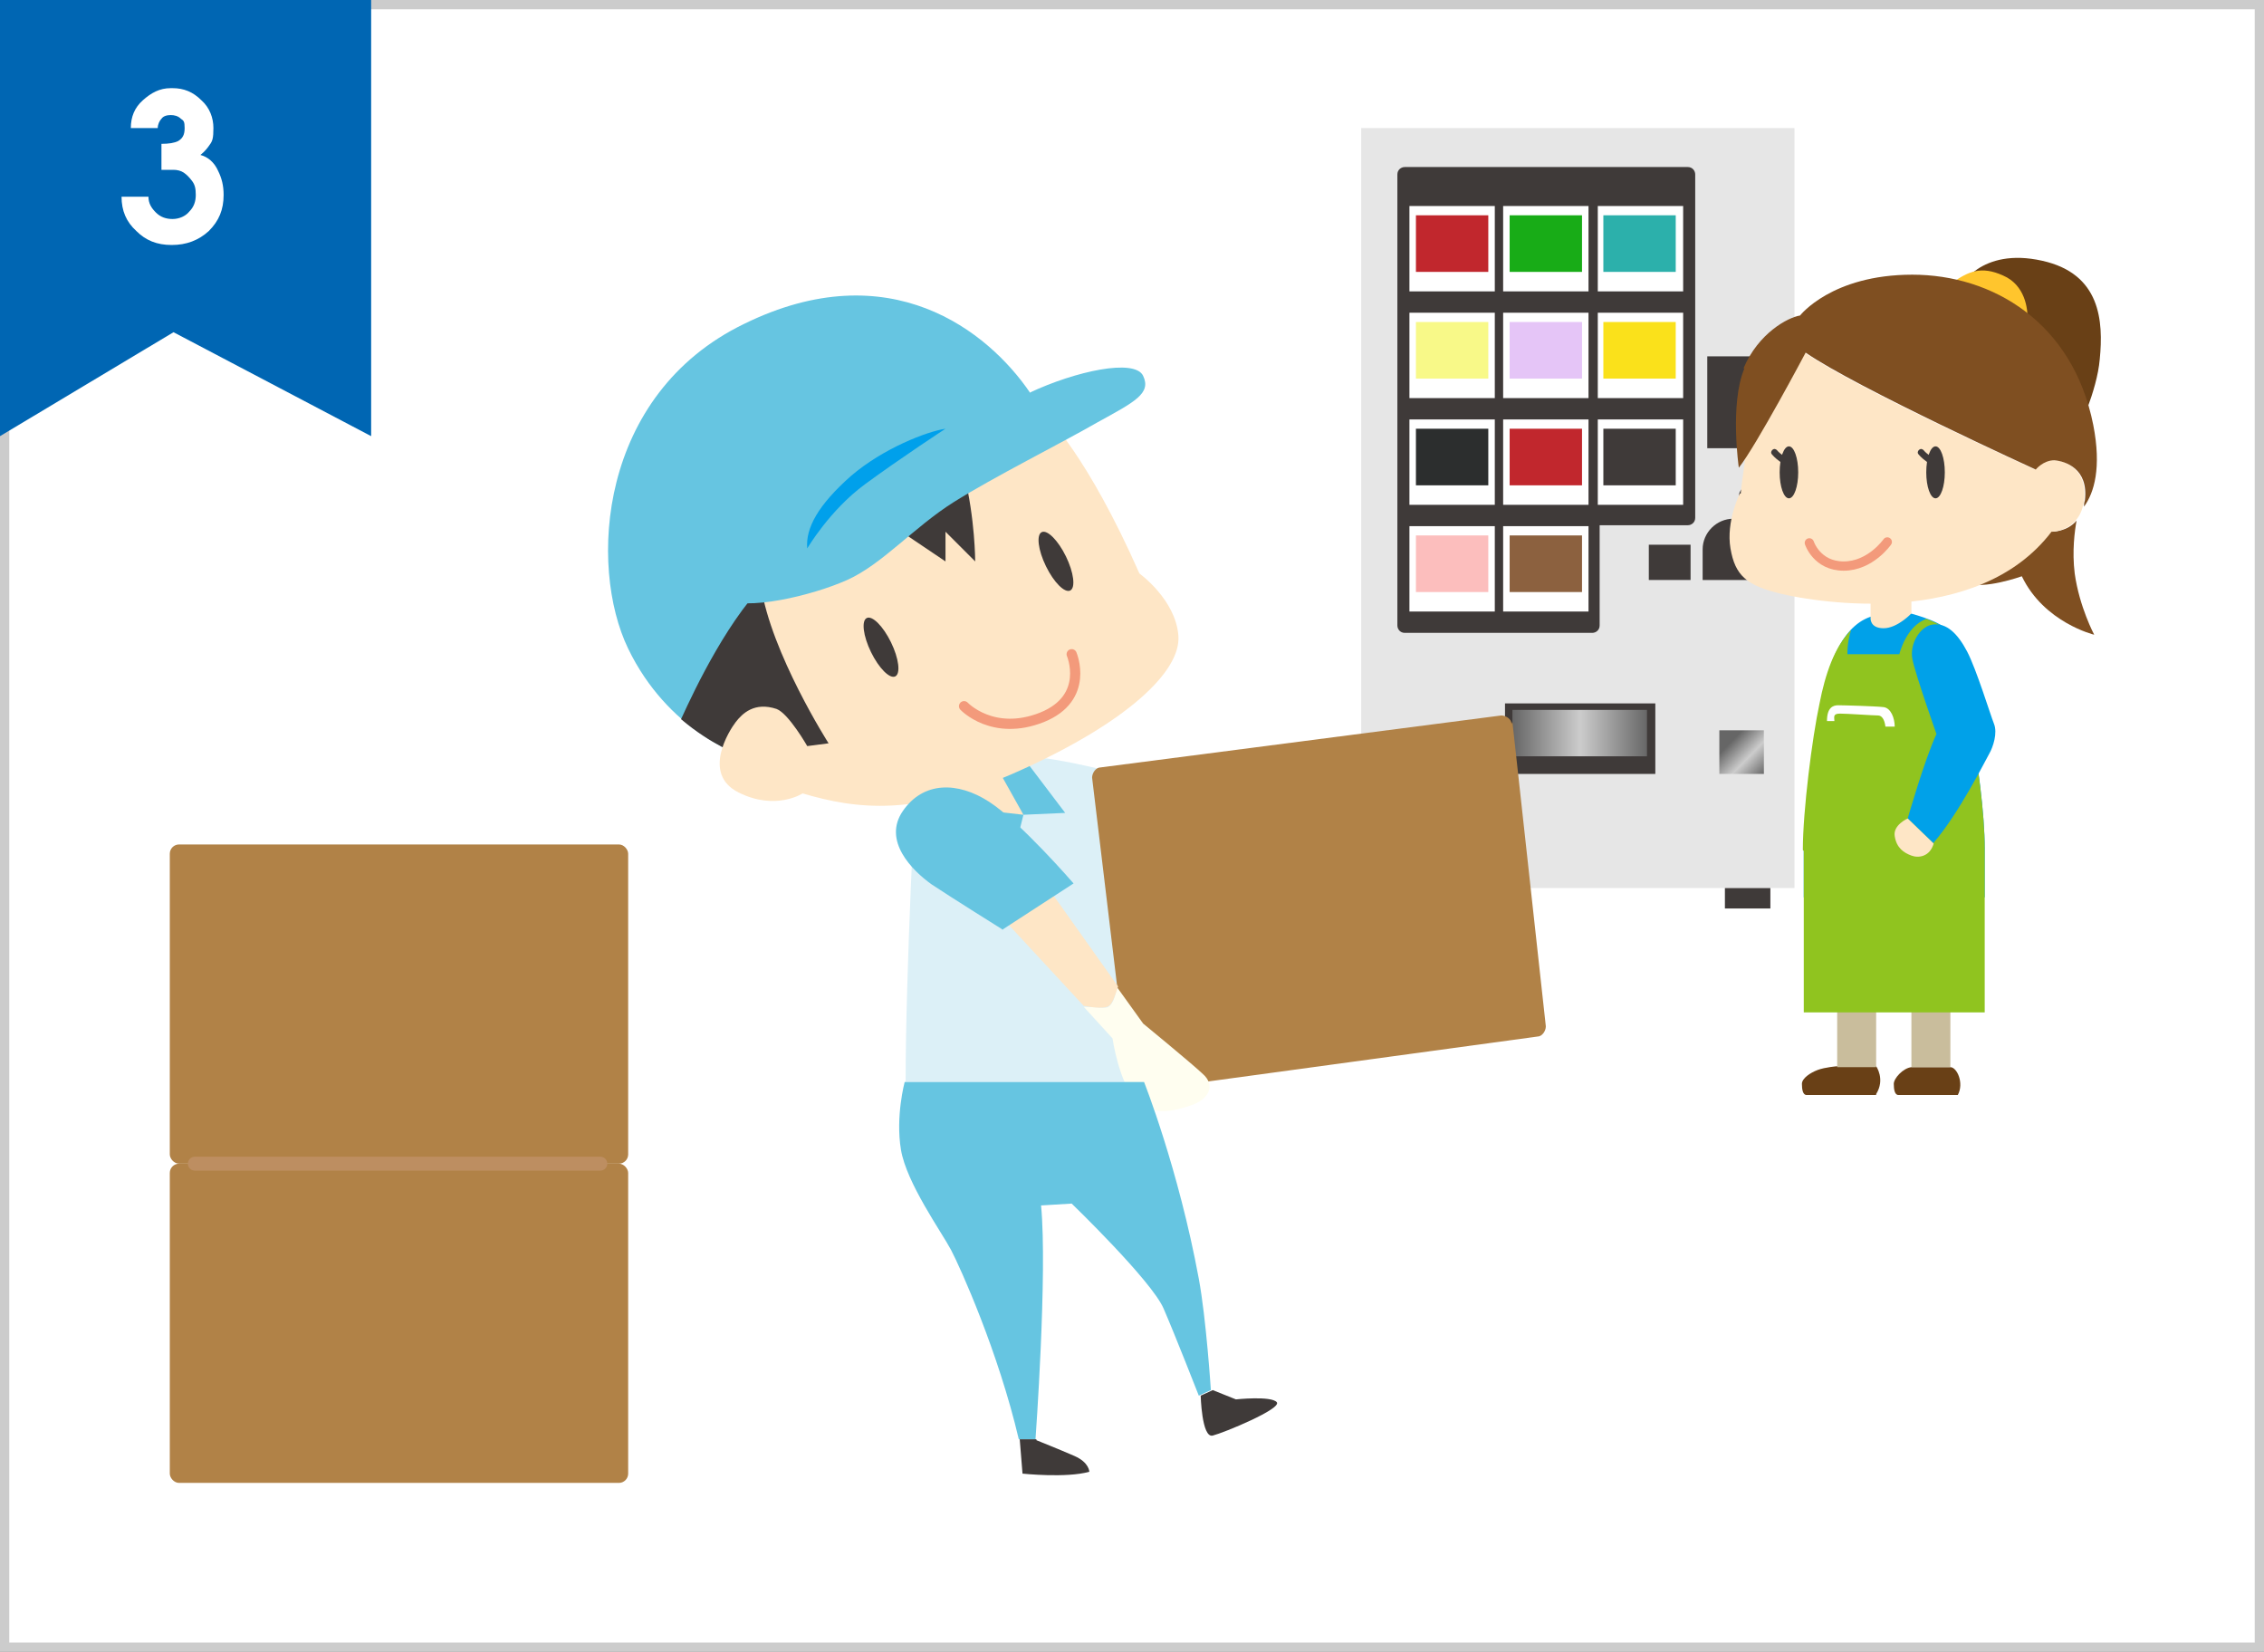 <?xml version="1.0" encoding="UTF-8"?>
<svg id="contents" xmlns="http://www.w3.org/2000/svg" xmlns:xlink="http://www.w3.org/1999/xlink" version="1.1" viewBox="0 0 244 178">
  <rect x="0" y="0" width="244" height="178" fill="#808080" stroke="none"/>
  <!-- Generator: Adobe Illustrator 29.1.0, SVG Export Plug-In . SVG Version: 2.1.0 Build 142)  -->
  <defs>
    <linearGradient id="_名称未設定グラデーション_7" data-name="名称未設定グラデーション 7" x1="163" y1="79" x2="177.6" y2="79" gradientUnits="userSpaceOnUse">
      <stop offset="0" stop-color="#666"/>
      <stop offset=".5" stop-color="#ccc"/>
      <stop offset="1" stop-color="#666"/>
    </linearGradient>
    <linearGradient id="_名称未設定グラデーション_71" data-name="名称未設定グラデーション 7" x1="186.6" y1="79.9" x2="190.2" y2="83.4" xlink:href="#_名称未設定グラデーション_7"/>
  </defs>
  <g>
    <g>
      <rect x=".5" y=".5" width="243" height="177" fill="#fff"/>
      <path d="M243,1v176H1V1h242M244,0H0v178h244V0h0Z" fill="#ccc"/>
    </g>
    <polygon points="0 47 18.7 35.8 40 47 40 0 0 0 0 47" fill="#0066b3"/>
    <path d="M18.6,9.5c1.2,0,2.2.4,3.1,1.3.9.8,1.3,1.9,1.3,3s-.1,1.4-.4,1.8c-.2.3-.5.7-1,1.1.8.2,1.5.8,1.9,1.7.4.8.6,1.6.6,2.6,0,1.6-.5,2.8-1.6,3.9-1.1,1-2.4,1.5-4,1.5s-2.8-.5-3.8-1.5c-1.1-1-1.6-2.2-1.6-3.7h2.9c0,.7.3,1.2.8,1.7s1.1.7,1.8.7,1.4-.3,1.8-.8c.5-.5.7-1.1.7-1.8s-.1-1.1-.4-1.5c-.3-.4-.6-.7-.9-.9-.3-.2-.7-.3-1.1-.3-.4,0-.8,0-1.3,0v-2.8c.8,0,1.4-.1,1.8-.3.5-.3.7-.7.7-1.4s-.1-.8-.4-1c-.3-.3-.7-.4-1.1-.4s-.8.1-1,.4c-.2.2-.4.6-.4,1h-2.9c0-1.2.4-2.2,1.3-3s1.8-1.3,3-1.3Z" fill="#fff"/>
  </g>
  <g>
    <g>
      <rect x="146.7" y="13.8" width="46.7" height="81.9" fill="#e6e6e6"/>
      <path d="M181.9,18h-30.5c-.4,0-.8.3-.8.8v48.6c0,.4.3.8.8.8h20.2c.4,0,.8-.3.8-.8v-10.8h9.5c.4,0,.8-.3.8-.8V18.8c0-.4-.3-.8-.8-.8Z" fill="#3f3a39"/>
      <rect x="162.2" y="75.8" width="16.2" height="7.6" fill="#3f3a39"/>
      <rect x="163" y="76.5" width="14.5" height="5" fill="url(#_名称未設定グラデーション_7)"/>
      <rect x="185.3" y="78.7" width="4.8" height="4.7" fill="url(#_名称未設定グラデーション_71)"/>
      <rect x="177.7" y="58.7" width="4.5" height="3.8" fill="#3f3a39"/>
      <rect x="185.9" y="95.7" width="4.9" height="2.2" fill="#3f3a39"/>
      <rect x="149.2" y="95.7" width="4.9" height="2.2" fill="#3f3a39"/>
      <g>
        <g>
          <rect x="151.9" y="22.2" width="9.2" height="9.2" fill="#fff"/>
          <rect x="152.6" y="23.2" width="7.8" height="6.1" fill="#c1272d"/>
        </g>
        <g>
          <rect x="162" y="22.2" width="9.2" height="9.2" fill="#fff"/>
          <rect x="162.7" y="23.2" width="7.8" height="6.1" fill="#18ac17"/>
        </g>
        <g>
          <rect x="172.2" y="22.2" width="9.2" height="9.2" fill="#fff"/>
          <rect x="172.8" y="23.2" width="7.8" height="6.1" fill="#2cb0ab"/>
        </g>
        <g>
          <rect x="151.9" y="33.7" width="9.2" height="9.2" fill="#fff"/>
          <rect x="152.6" y="34.7" width="7.8" height="6.1" fill="#f8f988"/>
        </g>
        <g>
          <rect x="162" y="33.7" width="9.2" height="9.2" fill="#fff"/>
          <rect x="162.7" y="34.7" width="7.8" height="6.1" fill="#e5c5f7"/>
        </g>
        <g>
          <rect x="172.2" y="33.7" width="9.2" height="9.2" fill="#fff"/>
          <rect x="172.8" y="34.7" width="7.8" height="6.1" fill="#fae11b"/>
        </g>
        <g>
          <rect x="151.9" y="45.2" width="9.2" height="9.2" fill="#fff"/>
          <rect x="152.6" y="46.2" width="7.8" height="6.1" fill="#2c2e2e"/>
        </g>
        <g>
          <rect x="162" y="45.2" width="9.2" height="9.2" fill="#fff"/>
          <rect x="162.7" y="46.2" width="7.8" height="6.1" fill="#c1272d"/>
        </g>
        <g>
          <rect x="172.2" y="45.2" width="9.2" height="9.2" fill="#fff"/>
          <rect x="172.8" y="46.2" width="7.8" height="6.1" fill="#3f3a39"/>
        </g>
        <g>
          <rect x="151.9" y="56.7" width="9.2" height="9.2" fill="#fff"/>
          <rect x="152.6" y="57.7" width="7.8" height="6.1" fill="#fcbebd"/>
        </g>
        <g>
          <rect x="162" y="56.7" width="9.2" height="9.2" fill="#fff"/>
          <rect x="162.7" y="57.7" width="7.8" height="6.1" fill="#8c613f"/>
        </g>
      </g>
      <path d="M186.8,55.9c-1.8,0-3.3,1.5-3.3,3.3v3.3h4.7c1.8,0,3.3-1.5,3.3-3.3v-3.3h-4.7Z" fill="#3f3a39"/>
      <circle cx="189.3" cy="58" r="1.2" fill="#ccc"/>
      <path d="M190.5,52.3h-1.9c-.6,0-1.2.5-1.2,1.2s.5,1.2,1.2,1.2h1.9c.6,0,1.2-.5,1.2-1.2s-.5-1.2-1.2-1.2Z" fill="#3f3a39"/>
      <rect x="184" y="38.4" width="6.8" height="9.9" fill="#3f3a39"/>
    </g>
    <g>
      <path d="M202.2,118h-7.5c-.4,0-.5-.6-.5-1.2s.9-1.2,1.7-1.5,2.1-.4,2.1-.4h4.2s1,1.4,0,3Z" fill="#694016"/>
      <path d="M211,118h-6.4c-.4,0-.5-.6-.5-1.2s1-1.7,1.9-1.8h4.2c.7,0,1.5,1.7.8,3Z" fill="#694016"/>
      <rect x="198" y="108.4" width="4.2" height="6.6" fill="#c9bd9c"/>
      <rect x="206" y="108.4" width="4.2" height="6.6" fill="#c9bd9c"/>
      <g>
        <path d="M205.5,66s3.4.8,4.4,1.9c1,1.1,4,16,4,23.5,0,3,0,5.3,0,5.3h-19.5s0-5.2,0-5.2c0-4.2,1-12.1,1.8-15.8.9-4.4,2.5-8.7,6-9.4,2.7-.6,3.4-.3,3.4-.3Z" fill="#00a1e9"/>
        <path d="M194.3,91.6c0-4.2,1-12.1,1.8-15.8.6-3.1,1.6-6.1,3.4-7.9-.2.6-.4,1.5-.4,2.6h5.6s.7-3,2.9-3.8c.9.3,1.8.8,2.3,1.3,1,1.1,4,16,4,23.5,0,3,0,17.6,0,17.6h-19.5s0-17.4,0-17.4Z" fill="#90c41f"/>
        <path d="M202.4,77.1c-.5,0-3.3-.2-4.1-.2s-.6.4-.6.8h-.8c0-1.4.6-1.7,1.2-1.7s4.1.1,4.9.2c.8.1,1.2,1.2,1.2,2.1h-1c-.1-.8-.4-1.2-.8-1.2Z" fill="#fff"/>
        <path d="M206,64.3v1.8s-1.5,1.6-3,1.6-1.4-1.1-1.4-1.1v-2.4s4.4.1,4.4.1Z" fill="#fee6c6"/>
      </g>
      <g>
        <path d="M221.2,57.3s1.6,0,2.6-1.2c-.2,1.1-.5,3.3-.2,5.7.5,3.6,2.1,6.6,2.1,6.6,0,0-5.4-1.3-7.8-6.3,0,0-4.2,1.5-5.9.7l9.1-5.6Z" fill="#7f4f21"/>
        <path d="M220.1,28.1c6.3,1.4,6.6,6.5,6.2,10.6-.3,3.5-2.4,7.8-2.4,7.8l-12.7-15.5s2.2-4.4,8.9-2.9Z" fill="#694016"/>
        <path d="M210.5,30.4c1.6-1.1,3-1.8,5.4-.7,2.3,1,2.7,3.5,2.6,4.9,0,.7-8-4.2-8-4.2Z" fill="#ffc52d"/>
        <path d="M187.6,53.2c.1-1.2.4-2.9.5-3.9,2.2-3.4,6.4-11.3,6.4-11.3,5.4,3.8,24.8,12.6,24.8,12.6,0,0,.8-1.1,2-1,1.2,0,3.7.9,3.3,4.3-.4,3.4-3.5,3.4-3.5,3.4-8,10.5-25.3,7.6-29.1,6.7-3.8-.9-5-2-5.5-4.9-.5-2.9,1-5.9,1-5.9Z" fill="#fee6c6"/>
        <path d="M187.9,39.7c1.6-3.8,4.8-5.5,6.1-5.7,0,0,3.4-4.4,12.1-4.4,8.6,0,17.3,5.1,19.5,16.2.9,4.6.1,7.3-1,8.8,0-.2,0-.4.1-.7.4-3.4-2.1-4.2-3.3-4.3-1.2,0-2,1-2,1,0,0-19.3-8.8-24.8-12.6,0,0-5.3,10-7.2,12.4,0,0-1-6.9.6-10.7Z" fill="#7f4f21"/>
        <g>
          <ellipse cx="208.6" cy="50.9" rx="1" ry="2.8" fill="#3f3a39"/>
          <path d="M208.4,50.1c.1,0,.2,0,.3-.2,0-.2,0-.4-.1-.4,0,0-.9-.5-1.3-1-.1-.1-.3-.2-.5,0-.1.1-.2.3,0,.5.5.6,1.5,1.2,1.5,1.2,0,0,.1,0,.2,0Z" fill="#3f3a39"/>
        </g>
        <g>
          <ellipse cx="192.8" cy="50.9" rx="1" ry="2.8" fill="#3f3a39"/>
          <path d="M192.6,50.1c.1,0,.2,0,.3-.2,0-.2,0-.4-.1-.4,0,0-.9-.5-1.3-1-.1-.1-.3-.2-.5,0-.1.1-.2.3,0,.5.5.6,1.5,1.2,1.5,1.2,0,0,.1,0,.2,0Z" fill="#3f3a39"/>
        </g>
        <path d="M195,58.5s.8,2.5,3.7,2.5,4.7-2.6,4.7-2.6" fill="none" stroke="#f39a7b" stroke-linecap="round" stroke-miterlimit="10"/>
      </g>
      <g>
        <path d="M208.4,90.9l-2.8-2.7s1.8-6.3,3.1-9.1c0,0-2.3-6.5-2.6-8.1s.8-3.5,2.2-3.7c1.5-.2,2.7,1,3.7,2.9s2.5,6.8,2.9,7.8-.1,2.5-.5,3.2-3.3,6.5-6,9.6Z" fill="#00a1e9"/>
        <path d="M208.4,90.9l-2.8-2.7s-1.6.7-1.4,1.9c.2,1.3,1,1.8,1.8,2.1s2,.1,2.4-1.3Z" fill="#fee6c6"/>
      </g>
    </g>
    <g>
      <path d="M120.3,83.3s-6.2-1.6-8.9-1.7l-12.7,2.5s-1.1,20.6-1.1,32.5h26l-3.2-33.3Z" fill="#dcf0f7"/>
      <polygon points="109.1 92.6 110.3 87.8 114.8 87.6 110.1 81.4 104.2 83.3 101.8 89.2 109.1 92.6" fill="#66c5e1"/>
      <polygon points="107.5 82.8 110.3 87.8 104.9 87.2 101.4 84 107.5 82.8" fill="#fee6c6"/>
      <g>
        <path d="M79.7,81.3s-7.7-2.5-12-11.4c-4.3-8.9-3.2-27.4,12.5-35,15.7-7.7,26.3.8,30.8,7.4,1,2,.4,12.5.4,12.5l-18.6,26.3-9.4,1.5-3.7-1.2Z" fill="#66c5e1"/>
        <path d="M83.3,82.5l-3.7-1.2s-2.9-1-6.2-3.8c1.5-3.3,5.3-11.3,9.8-15.4,5.8-5.2,9.8,17.2,9.8,17.2l-2.5,2-7.3,1.1Z" fill="#3f3a39"/>
        <path d="M112.8,44.9s4.3,4,10,16.9c0,0,3.9,2.8,4.2,6.7.3,3.9-5.7,9.4-17,14.5-11.3,5.1-17.7,4.2-23.5,2.5,0,0-2.9,1.9-6.9-.1-4-2-1-6.7-.3-7.6s2-2.2,4.4-1.4c1.3.5,3.3,4,3.3,4l2.3-.3s-6.2-9.7-7.3-17c-.3-1.9,30.7-18.1,30.7-18.1Z" fill="#fee6c6"/>
        <ellipse cx="113.8" cy="60.5" rx="1.2" ry="3.5" transform="translate(-15 56) rotate(-26)" fill="#3f3a39"/>
        <ellipse cx="94.9" cy="69.7" rx="1.2" ry="3.5" transform="translate(-20.9 48.7) rotate(-26)" fill="#3f3a39"/>
        <path d="M103.9,76.1s3.1,3.3,8.4,1.2c5.2-2.1,3.2-6.8,3.2-6.8" fill="none" stroke="#f39a7b" stroke-linecap="round" stroke-miterlimit="10" stroke-width="1.1"/>
        <path d="M97,57.2l4.9,3.3v-3.2s3.2,3.2,3.2,3.2c0,0,0-4.6-1.2-9.4l-6.9,4.9v1.2Z" fill="#3f3a39"/>
        <path d="M111,42.3c4.9-2.3,11.3-3.7,12.2-1.8s-.9,2.8-4.9,5c-4,2.3-11.2,5.9-15.5,8.6-4.3,2.7-7.7,6.7-11.5,8.4-3.8,1.7-11,3.4-13.4,2s-.3-4.8-.3-4.8l15.5-12.9,18-4.5Z" fill="#66c5e1"/>
        <path d="M101.9,46.2c-2,.3-6.7,2.1-10.2,5.1-3.5,3.1-4.9,5.6-4.7,7.8,0,0,2.4-4.1,6.2-6.9s8.7-6,8.7-6Z" fill="#00a0eb"/>
      </g>
      <path d="M162.9,78c0-.5-.6-.9-1.1-.9l-43.2,5.6c-.5,0-.9.6-.9,1.1l3,25c0,.5.4,1.3.8,1.7l5.1,5.7c.4.4,1.1.7,1.7.6l37.4-5.1c.5,0,.9-.6.9-1.1l-3.6-32.8Z" fill="#b18247"/>
      <g>
        <g>
          <path d="M119.5,108.5c-.4.2-1.5,0-2.7,0l3.1,3.4s.7,4.8,2.5,6.6c1.8,1.9,4.2,1.2,6,.6,1.8-.6,2.7-2.1,1.2-3.4-1.4-1.3-6.4-5.4-6.4-5.4l-2.8-3.9c-.2,1-.5,1.9-1,2.1Z" fill="#fffef0"/>
          <path d="M108.1,99l8.7,9.4c1.2.2,2.3.3,2.7,0,.4-.2.7-1.2,1-2.1l-7.6-10.7-4.8,3.3Z" fill="#fee6c6"/>
        </g>
        <path d="M108,100.2l7.7-5s-5.7-6.6-9.1-8.8c-3.4-2.2-7.1-2.2-9.3,1-2.2,3.2,1,6.4,3.1,7.9,2.1,1.4,7.7,4.9,7.7,4.9Z" fill="#66c5e1"/>
      </g>
      <path d="M123.5,116.6h-26s-1,3.7-.4,7.3,4.4,8.9,5.4,10.8,5.1,11,7.3,20.4h1.8s1.3-17.9.6-25.2l3.3-.2s8.6,8.3,9.9,11.3c1.3,3,3.8,9.4,3.8,9.4l1.3-.6s-.5-7.7-1.3-12c-2.2-11.9-5.9-21.2-5.9-21.2Z" fill="#66c5e1"/>
      <path d="M111.7,155.1h-1.8l.3,3.7s4.7.5,7.2-.2c0,0,0-1-1.6-1.7-1.6-.7-4.1-1.7-4.1-1.7Z" fill="#3f3a39"/>
      <path d="M129.4,150.4l1.3-.6,2.5,1s3.8-.4,4.4.3-5.7,3.3-6.9,3.6c-1.2.3-1.3-4.4-1.3-4.4Z" fill="#3f3a39"/>
    </g>
    <g>
      <rect x="18.3" y="125.4" width="49.4" height="34.4" rx="1" ry="1" fill="#b18247"/>
      <rect x="18.3" y="91" width="49.4" height="34.4" rx="1" ry="1" fill="#b18247"/>
      <line x1="21" y1="125.4" x2="64.7" y2="125.4" fill="none" stroke="#bd8e61" stroke-linecap="round" stroke-miterlimit="10" stroke-width="1.5"/>
    </g>
  </g>
</svg>